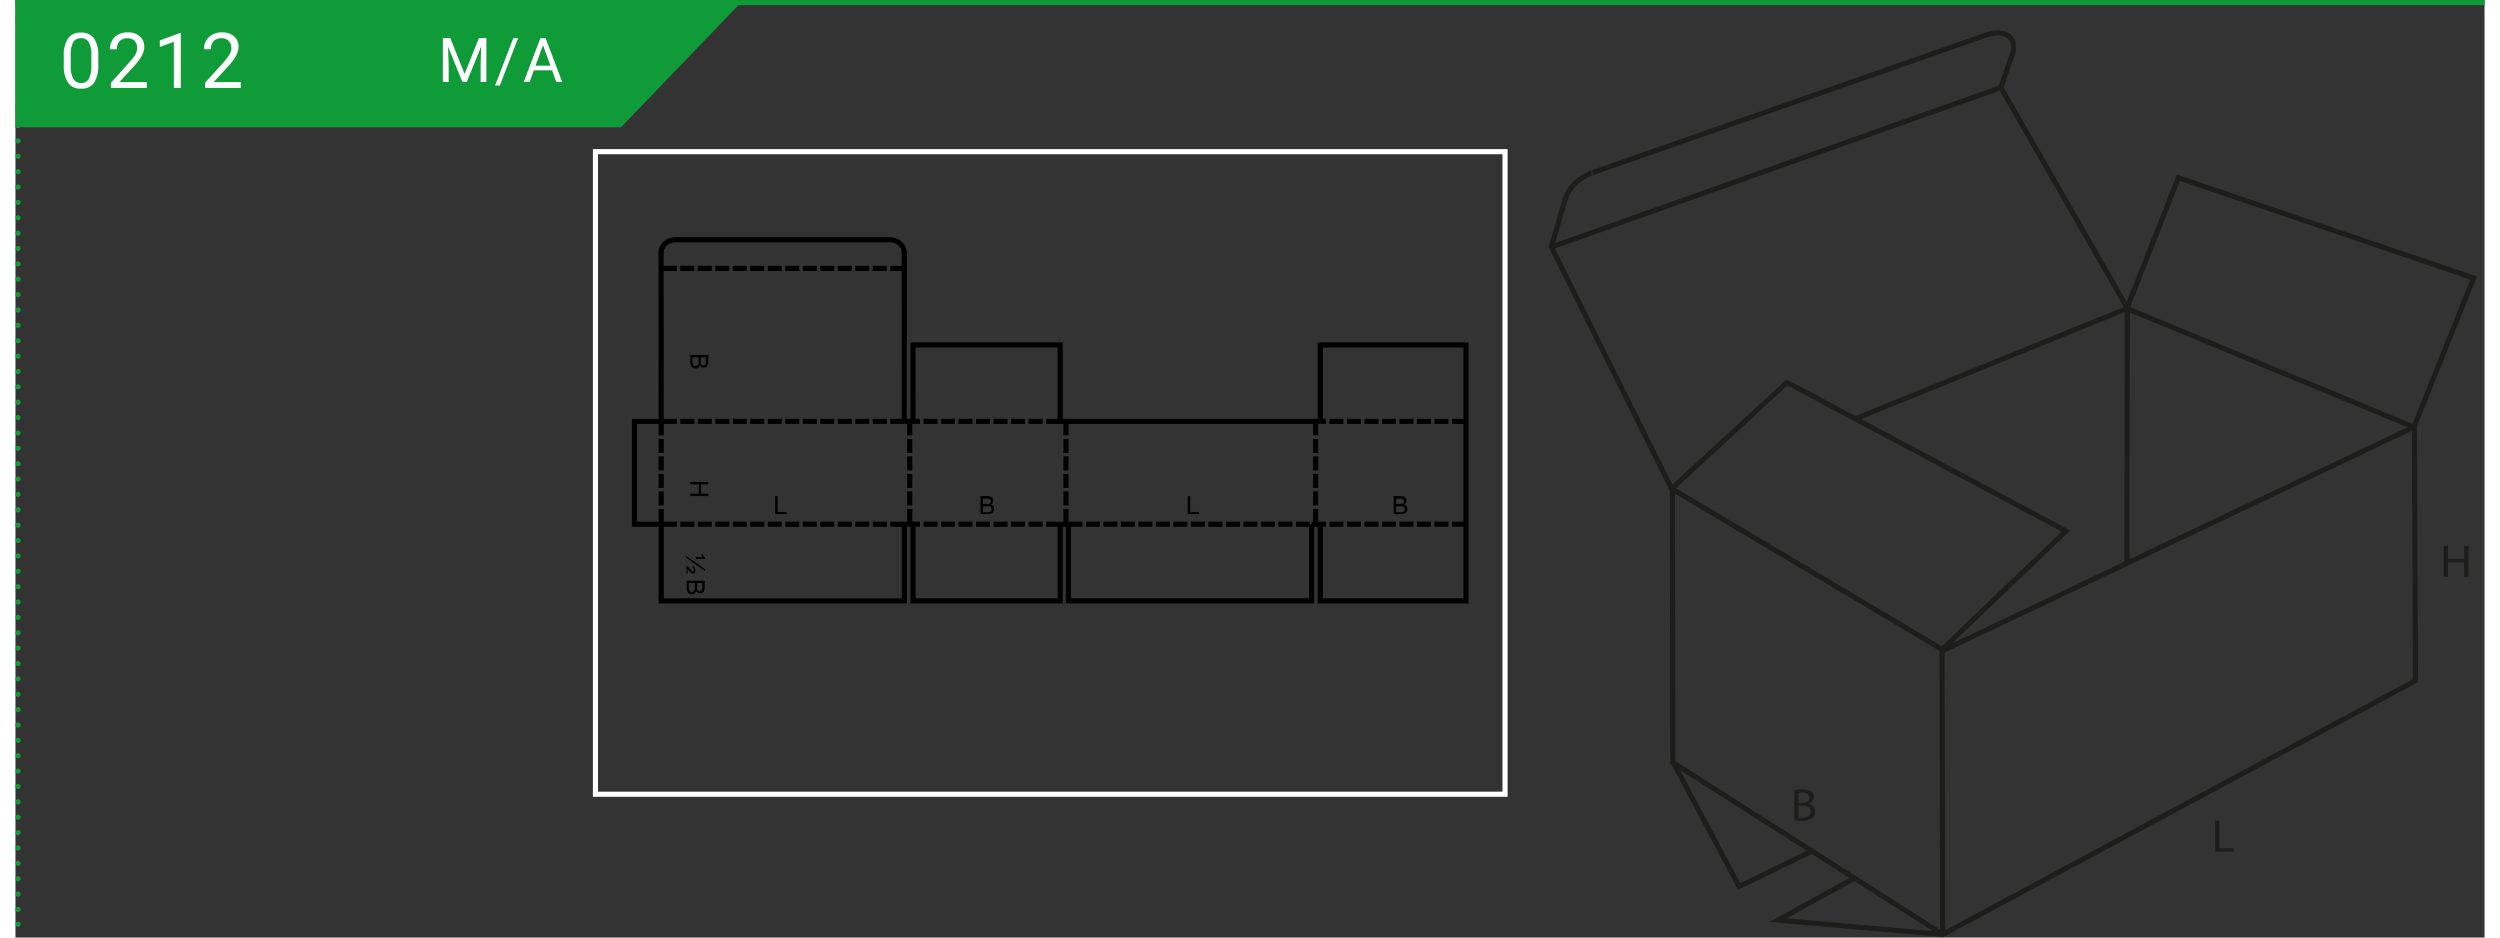 <?xml version="1.0"?>
<svg xmlns="http://www.w3.org/2000/svg" xmlns:xlink="http://www.w3.org/1999/xlink" width="320" height="120" viewBox="0 0 481.89 182.97"><rect x="0" y="0" width="481.89" height="182.97" fill="#333333" stroke="none"/><defs><style>.cls-1,.cls-11,.cls-3,.cls-5,.cls-6,.cls-7,.cls-9{fill:none;}.cls-2{fill:#109b39;}.cls-3,.cls-5,.cls-6{stroke:#109b39;}.cls-4{fill:#fff;}.cls-5,.cls-6{stroke-linecap:round;stroke-linejoin:round;}.cls-5{stroke-dasharray:0 3;}.cls-7{stroke:#000;}.cls-7,.cls-9{stroke-miterlimit:10;}.cls-8{clip-path:url(#clip-path);}.cls-9{stroke:#fff;}.cls-10{clip-path:url(#clip-path-2);}.cls-11{stroke:#1d1d1b;}.cls-12{fill:#1d1d1b;}</style><clipPath id="clip-path"><rect class="cls-1" x="111.97" y="24.6" width="180" height="135.41"/></clipPath><clipPath id="clip-path-2"><rect class="cls-1" x="297.76" y="3.05" width="184" height="181.34"/></clipPath></defs><g id="Ebene_2" data-name="Ebene 2"><g id="Ebene_1-2" data-name="Ebene 1"><polygon class="cls-2" points="0 0.11 0 24.84 118.18 24.84 141.98 0.11 0 0.11"/><line class="cls-3" y1="0.5" x2="481.89" y2="0.5"/><path class="cls-4" d="M84.87,7.43l2.79,7,2.79-7h1.46V16H90.79V12.64l.1-3.58L88.09,16h-.86l-2.8-6.89.12,3.57V16H83.42V7.43Z"/><path class="cls-4" d="M94.54,16.7h-.93l3.56-9.27h.93Z"/><path class="cls-4" d="M104.74,13.73h-3.57l-.8,2.23H99.21l3.25-8.53h1L106.71,16h-1.15Zm-3.23-.92h2.9l-1.45-4Z"/><line class="cls-5" x1="0.5" y1="3.5" x2="0.5" y2="178.89"/><path class="cls-6" d="M.5,180.39h0M.5.5h0"/><path class="cls-4" d="M16.16,12.61a6.24,6.24,0,0,1-.81,3.54,2.89,2.89,0,0,1-2.54,1.15,2.9,2.9,0,0,1-2.53-1.13,5.85,5.85,0,0,1-.85-3.38V11a6.08,6.08,0,0,1,.81-3.49,2.94,2.94,0,0,1,2.55-1.14,2.93,2.93,0,0,1,2.54,1.1,5.82,5.82,0,0,1,.83,3.4Zm-1.35-1.85a4.86,4.86,0,0,0-.49-2.51,1.65,1.65,0,0,0-1.53-.79,1.63,1.63,0,0,0-1.51.78,4.85,4.85,0,0,0-.49,2.41v2.17a5,5,0,0,0,.5,2.55,1.66,1.66,0,0,0,1.52.83,1.64,1.64,0,0,0,1.49-.78A5,5,0,0,0,14.81,13Z"/><path class="cls-4" d="M25.63,17.16h-7v-1l3.69-4.1a8.64,8.64,0,0,0,1.13-1.51,2.51,2.51,0,0,0,.31-1.21A2,2,0,0,0,23.28,8a1.8,1.8,0,0,0-1.35-.53A2.1,2.1,0,0,0,20.36,8a2.19,2.19,0,0,0-.56,1.61H18.44a3.17,3.17,0,0,1,.95-2.39,3.54,3.54,0,0,1,2.54-.9,3.38,3.38,0,0,1,2.35.78,2.64,2.64,0,0,1,.86,2.07c0,1.05-.66,2.3-2,3.75l-2.86,3.1h5.35Z"/><path class="cls-4" d="M32.27,17.16H30.91v-9l-2.73,1V7.9l3.88-1.46h.21Z"/><path class="cls-4" d="M44,17.16H37v-1l3.7-4.1a9.19,9.19,0,0,0,1.13-1.51,2.62,2.62,0,0,0,.31-1.21A1.92,1.92,0,0,0,41.62,8a1.76,1.76,0,0,0-1.34-.53A2.13,2.13,0,0,0,38.7,8a2.24,2.24,0,0,0-.56,1.61H36.79a3.13,3.13,0,0,1,1-2.39,3.52,3.52,0,0,1,2.54-.9,3.38,3.38,0,0,1,2.35.78,2.67,2.67,0,0,1,.86,2.07q0,1.58-2,3.75l-2.85,3.1H44Z"/><line class="cls-7" x1="126.03" y1="82.25" x2="126.03" y2="84.97"/><line class="cls-7" x1="126.03" y1="85.66" x2="126.03" y2="88.39"/><line class="cls-7" x1="126.03" y1="89.07" x2="126.03" y2="91.8"/><line class="cls-7" x1="126.03" y1="92.49" x2="126.03" y2="95.22"/><line class="cls-7" x1="126.03" y1="95.9" x2="126.03" y2="98.64"/><line class="cls-7" x1="126.03" y1="99.32" x2="126.03" y2="102.05"/><line class="cls-7" x1="174.54" y1="82.25" x2="174.54" y2="84.97"/><line class="cls-7" x1="174.54" y1="85.66" x2="174.54" y2="88.39"/><line class="cls-7" x1="174.54" y1="89.07" x2="174.54" y2="91.8"/><line class="cls-7" x1="174.54" y1="92.49" x2="174.54" y2="95.22"/><line class="cls-7" x1="174.54" y1="95.9" x2="174.54" y2="98.64"/><line class="cls-7" x1="174.54" y1="99.32" x2="174.54" y2="102.05"/><line class="cls-7" x1="205.03" y1="82.25" x2="205.03" y2="84.97"/><line class="cls-7" x1="205.03" y1="85.66" x2="205.03" y2="88.39"/><line class="cls-7" x1="205.03" y1="89.07" x2="205.03" y2="91.8"/><line class="cls-7" x1="205.03" y1="92.49" x2="205.03" y2="95.22"/><line class="cls-7" x1="205.03" y1="95.9" x2="205.03" y2="98.64"/><line class="cls-7" x1="205.03" y1="99.32" x2="205.03" y2="102.05"/><line class="cls-7" x1="253.75" y1="82.25" x2="253.75" y2="84.97"/><line class="cls-7" x1="253.75" y1="85.66" x2="253.75" y2="88.39"/><line class="cls-7" x1="253.75" y1="89.07" x2="253.75" y2="91.8"/><line class="cls-7" x1="253.75" y1="92.49" x2="253.75" y2="95.22"/><line class="cls-7" x1="253.75" y1="95.9" x2="253.75" y2="98.64"/><line class="cls-7" x1="253.75" y1="99.32" x2="253.75" y2="102.05"/><line class="cls-7" x1="205.51" y1="102.31" x2="208.24" y2="102.31"/><line class="cls-7" x1="208.93" y1="102.31" x2="211.66" y2="102.31"/><line class="cls-7" x1="212.33" y1="102.31" x2="215.06" y2="102.31"/><line class="cls-7" x1="215.74" y1="102.31" x2="218.48" y2="102.31"/><line class="cls-7" x1="219.16" y1="102.31" x2="221.89" y2="102.31"/><line class="cls-7" x1="222.58" y1="102.31" x2="225.31" y2="102.31"/><line class="cls-7" x1="225.99" y1="102.31" x2="228.73" y2="102.31"/><line class="cls-7" x1="229.41" y1="102.31" x2="232.14" y2="102.31"/><line class="cls-7" x1="232.83" y1="102.31" x2="235.56" y2="102.31"/><line class="cls-7" x1="236.24" y1="102.31" x2="238.98" y2="102.31"/><line class="cls-7" x1="239.66" y1="102.31" x2="242.39" y2="102.31"/><line class="cls-7" x1="243.07" y1="102.31" x2="245.81" y2="102.31"/><line class="cls-7" x1="246.49" y1="102.31" x2="249.22" y2="102.31"/><line class="cls-7" x1="249.91" y1="102.31" x2="252.64" y2="102.31"/><line class="cls-7" x1="283.1" y1="102.31" x2="280.36" y2="102.31"/><line class="cls-7" x1="279.68" y1="102.31" x2="276.95" y2="102.31"/><line class="cls-7" x1="276.26" y1="102.31" x2="273.53" y2="102.31"/><line class="cls-7" x1="272.85" y1="102.31" x2="270.12" y2="102.31"/><line class="cls-7" x1="269.43" y1="102.31" x2="266.7" y2="102.31"/><line class="cls-7" x1="266.02" y1="102.31" x2="263.28" y2="102.31"/><line class="cls-7" x1="262.6" y1="102.31" x2="259.87" y2="102.31"/><line class="cls-7" x1="259.18" y1="102.31" x2="256.45" y2="102.31"/><line class="cls-7" x1="255.77" y1="102.31" x2="254.66" y2="102.31"/><line class="cls-7" x1="203.87" y1="102.31" x2="201.14" y2="102.31"/><line class="cls-7" x1="200.46" y1="102.31" x2="197.72" y2="102.31"/><line class="cls-7" x1="197.04" y1="102.31" x2="194.31" y2="102.31"/><line class="cls-7" x1="193.62" y1="102.31" x2="190.89" y2="102.31"/><line class="cls-7" x1="190.21" y1="102.31" x2="187.47" y2="102.31"/><line class="cls-7" x1="186.79" y1="102.31" x2="184.06" y2="102.31"/><line class="cls-7" x1="183.37" y1="102.31" x2="180.64" y2="102.31"/><line class="cls-7" x1="179.96" y1="102.31" x2="177.23" y2="102.31"/><line class="cls-7" x1="176.54" y1="102.31" x2="175.62" y2="102.31"/><line class="cls-7" x1="173.48" y1="102.31" x2="170.74" y2="102.31"/><line class="cls-7" x1="170.06" y1="102.31" x2="167.33" y2="102.31"/><line class="cls-7" x1="166.64" y1="102.31" x2="163.91" y2="102.31"/><line class="cls-7" x1="163.23" y1="102.31" x2="160.49" y2="102.31"/><line class="cls-7" x1="159.81" y1="102.31" x2="157.08" y2="102.31"/><line class="cls-7" x1="156.4" y1="102.31" x2="153.66" y2="102.31"/><line class="cls-7" x1="152.98" y1="102.31" x2="150.25" y2="102.31"/><line class="cls-7" x1="149.56" y1="102.31" x2="146.83" y2="102.31"/><line class="cls-7" x1="146.15" y1="102.31" x2="143.41" y2="102.31"/><line class="cls-7" x1="142.73" y1="102.31" x2="140.01" y2="102.31"/><line class="cls-7" x1="139.33" y1="102.31" x2="136.6" y2="102.31"/><line class="cls-7" x1="135.91" y1="102.31" x2="133.18" y2="102.31"/><line class="cls-7" x1="132.5" y1="102.31" x2="129.76" y2="102.31"/><line class="cls-7" x1="129.08" y1="102.31" x2="126.35" y2="102.31"/><line class="cls-7" x1="173.48" y1="82.24" x2="170.74" y2="82.24"/><line class="cls-7" x1="170.06" y1="82.24" x2="167.33" y2="82.24"/><line class="cls-7" x1="166.64" y1="82.24" x2="163.91" y2="82.24"/><line class="cls-7" x1="163.23" y1="82.24" x2="160.49" y2="82.24"/><line class="cls-7" x1="159.81" y1="82.24" x2="157.08" y2="82.24"/><line class="cls-7" x1="156.4" y1="82.24" x2="153.66" y2="82.24"/><line class="cls-7" x1="152.98" y1="82.24" x2="150.25" y2="82.24"/><line class="cls-7" x1="149.56" y1="82.24" x2="146.83" y2="82.24"/><line class="cls-7" x1="146.15" y1="82.24" x2="143.41" y2="82.24"/><line class="cls-7" x1="142.73" y1="82.24" x2="140.01" y2="82.24"/><line class="cls-7" x1="139.33" y1="82.24" x2="136.6" y2="82.24"/><line class="cls-7" x1="135.91" y1="82.24" x2="133.18" y2="82.24"/><line class="cls-7" x1="132.5" y1="82.24" x2="129.76" y2="82.24"/><line class="cls-7" x1="129.08" y1="82.24" x2="126.35" y2="82.24"/><line class="cls-7" x1="203.87" y1="82.24" x2="201.14" y2="82.24"/><line class="cls-7" x1="200.46" y1="82.24" x2="197.72" y2="82.24"/><line class="cls-7" x1="197.04" y1="82.24" x2="194.31" y2="82.24"/><line class="cls-7" x1="193.62" y1="82.24" x2="190.89" y2="82.24"/><line class="cls-7" x1="190.21" y1="82.24" x2="187.47" y2="82.24"/><line class="cls-7" x1="186.79" y1="82.24" x2="184.06" y2="82.24"/><line class="cls-7" x1="183.37" y1="82.24" x2="180.64" y2="82.24"/><line class="cls-7" x1="179.96" y1="82.24" x2="177.23" y2="82.24"/><line class="cls-7" x1="176.54" y1="82.24" x2="175.62" y2="82.24"/><line class="cls-7" x1="283.1" y1="82.24" x2="280.36" y2="82.24"/><line class="cls-7" x1="279.68" y1="82.24" x2="276.95" y2="82.24"/><line class="cls-7" x1="276.26" y1="82.24" x2="273.53" y2="82.24"/><line class="cls-7" x1="272.85" y1="82.24" x2="270.12" y2="82.24"/><line class="cls-7" x1="269.43" y1="82.24" x2="266.7" y2="82.24"/><line class="cls-7" x1="266.02" y1="82.24" x2="263.28" y2="82.24"/><line class="cls-7" x1="262.6" y1="82.24" x2="259.87" y2="82.24"/><line class="cls-7" x1="259.18" y1="82.24" x2="256.45" y2="82.24"/><line class="cls-7" x1="255.77" y1="82.24" x2="254.66" y2="82.24"/><line class="cls-7" x1="173.46" y1="52.39" x2="170.73" y2="52.39"/><line class="cls-7" x1="170.04" y1="52.39" x2="167.31" y2="52.39"/><line class="cls-7" x1="166.64" y1="52.39" x2="163.91" y2="52.39"/><line class="cls-7" x1="163.23" y1="52.39" x2="160.49" y2="52.39"/><line class="cls-7" x1="159.81" y1="52.39" x2="157.08" y2="52.39"/><line class="cls-7" x1="156.4" y1="52.39" x2="153.66" y2="52.39"/><line class="cls-7" x1="152.98" y1="52.39" x2="150.25" y2="52.39"/><line class="cls-7" x1="149.56" y1="52.39" x2="146.83" y2="52.39"/><line class="cls-7" x1="146.15" y1="52.39" x2="143.41" y2="52.39"/><line class="cls-7" x1="142.73" y1="52.39" x2="140" y2="52.39"/><line class="cls-7" x1="139.31" y1="52.39" x2="136.58" y2="52.39"/><line class="cls-7" x1="135.9" y1="52.39" x2="133.16" y2="52.39"/><line class="cls-7" x1="132.48" y1="52.39" x2="129.75" y2="52.39"/><line class="cls-7" x1="129.07" y1="52.39" x2="126.33" y2="52.39"/><polyline class="cls-7" points="175.18 82.33 175.16 67.33 203.9 67.33 203.9 82.24"/><polyline class="cls-7" points="254.66 82.24 254.66 67.33 283.1 67.33 283.1 117.27 254.66 117.27 254.66 102.33"/><polyline class="cls-7" points="175.18 102.33 175.18 117.27 203.9 117.27 203.9 102.33"/><polyline class="cls-7" points="205.51 102.33 205.51 117.27 252.97 117.27 252.97 102.33"/><polyline class="cls-7" points="173.46 82.24 173.47 52.41 173.47 49.35 173.46 49.1 173.41 48.84 173.35 48.59 173.25 48.37 173.14 48.14 172.99 47.93 172.84 47.73 172.66 47.55 172.46 47.4 172.25 47.24 172 47.11 171.76 47 171.5 46.92 171.24 46.85 170.97 46.82 170.68 46.8 128.79 46.8 128.5 46.82 128.23 46.85 127.97 46.92 127.71 47 127.47 47.11 127.23 47.24 127.02 47.4 126.82 47.55 126.64 47.73 126.48 47.93 126.33 48.14 126.23 48.37 126.12 48.59 126.06 48.84 126.01 49.1 126 49.35 126.01 52.41 126.03 82.25 120.81 82.25 120.81 102.31 126.03 102.31 126.03 117.27 173.49 117.27 173.49 102.33"/><line class="cls-7" x1="203.87" y1="82.24" x2="254.64" y2="82.24"/><line class="cls-7" x1="254.66" y1="102.31" x2="252.97" y2="102.33"/><line class="cls-7" x1="203.9" y1="102.33" x2="205.51" y2="102.33"/><line class="cls-7" x1="173.48" y1="82.24" x2="175.62" y2="82.24"/><line class="cls-7" x1="173.48" y1="102.31" x2="175.62" y2="102.31"/><polygon points="131.71 94.07 135.22 94.07 135.22 94.53 133.78 94.53 133.78 96.35 135.22 96.35 135.22 96.82 131.71 96.82 131.71 96.35 133.36 96.35 133.36 94.53 131.71 94.53 131.71 94.07"/><g class="cls-8"><path d="M188.35,100.34V96.82h1.31a1.65,1.65,0,0,1,.65.11.81.81,0,0,1,.38.33.88.88,0,0,1,.14.46.83.83,0,0,1-.13.43.84.84,0,0,1-.37.32.93.93,0,0,1,.5.32.86.86,0,0,1,.17.53,1,1,0,0,1-.11.46.83.83,0,0,1-.25.32,1.08,1.08,0,0,1-.39.18,2.23,2.23,0,0,1-.56.06Zm.46-2h.76a1.54,1.54,0,0,0,.44,0,.47.47,0,0,0,.27-.17.58.58,0,0,0,0-.62.38.38,0,0,0-.23-.18,2.22,2.22,0,0,0-.54-.05h-.7Zm0,1.62H190a.85.85,0,0,0,.27-.1.51.51,0,0,0,.18-.2.65.65,0,0,0,.07-.29.62.62,0,0,0-.1-.34.58.58,0,0,0-.28-.21,1.78,1.78,0,0,0-.52,0h-.81Z"/><path d="M269,100.34V96.82h1.32a1.64,1.64,0,0,1,.64.11.81.81,0,0,1,.38.33.88.88,0,0,1,.14.46.82.82,0,0,1-.12.43.9.9,0,0,1-.37.32.94.94,0,0,1,.49.32.86.86,0,0,1,.17.53,1,1,0,0,1-.1.46.85.85,0,0,1-.26.32,1,1,0,0,1-.38.18,2.37,2.37,0,0,1-.57.06Zm.47-2h.75a1.62,1.62,0,0,0,.45,0,.48.48,0,0,0,.26-.17.54.54,0,0,0,.09-.31.62.62,0,0,0-.08-.31.43.43,0,0,0-.24-.18,2.07,2.07,0,0,0-.53-.05h-.7Zm0,1.62h1.19a.88.88,0,0,0,.26-.1.39.39,0,0,0,.18-.2.58.58,0,0,0-.31-.84,1.74,1.74,0,0,0-.51,0h-.81Z"/><polygon points="228.8 100.34 228.8 96.83 229.26 96.83 229.26 99.92 230.99 99.92 230.99 100.34 228.8 100.34"/><polygon points="148.28 100.34 148.28 96.83 148.75 96.83 148.75 99.92 150.47 99.92 150.47 100.34 148.28 100.34"/><path d="M130.89,108.46l3.71,2.64v.37l-3.71-2.64Zm.07,2a.62.62,0,0,1,.27.11,2.07,2.07,0,0,1,.45.5,4.32,4.32,0,0,0,.33.41.32.32,0,0,0,.2.08.24.24,0,0,0,.19-.08.48.48,0,0,0,0-.48.34.34,0,0,0-.21-.12l0-.37a.69.69,0,0,1,.39.24.87.87,0,0,1,.12.49.78.78,0,0,1-.14.53.44.44,0,0,1-.34.17.62.62,0,0,1-.38-.14,2.75,2.75,0,0,1-.42-.49,3.15,3.15,0,0,0-.23-.28v.92H131Zm1.83-1.72h1.32a1.52,1.52,0,0,1-.27-.54h.3a1.33,1.33,0,0,0,.45.62v.26h-1.8Z"/><path d="M131,113.34h3.52v1.31a1.69,1.69,0,0,1-.11.65.86.86,0,0,1-.79.51.81.81,0,0,1-.75-.49.87.87,0,0,1-.32.49.81.81,0,0,1-.53.18,1,1,0,0,1-.46-.11.77.77,0,0,1-.32-.26,1,1,0,0,1-.18-.38,2.23,2.23,0,0,1-.06-.56Zm.42.46v.88a1.2,1.2,0,0,0,0,.31.66.66,0,0,0,.09.27.59.59,0,0,0,.2.18.65.65,0,0,0,.29.07.55.55,0,0,0,.34-.11.5.5,0,0,0,.21-.28,1.64,1.64,0,0,0,.06-.51v-.81Zm1.62,0v.76a1.54,1.54,0,0,0,0,.44.47.47,0,0,0,.48.36.54.54,0,0,0,.31-.09A.37.37,0,0,0,134,115a1.69,1.69,0,0,0,.05-.53v-.7Z"/><path d="M131.72,69.27h3.51v1.31a1.71,1.71,0,0,1-.1.65.87.87,0,0,1-.33.38.9.9,0,0,1-.47.13.79.79,0,0,1-.42-.12.84.84,0,0,1-.32-.37.87.87,0,0,1-.32.49.83.83,0,0,1-.53.18,1,1,0,0,1-.46-.11.87.87,0,0,1-.33-.26,1.21,1.21,0,0,1-.17-.38,2.26,2.26,0,0,1-.06-.57Zm.42.46v.88a2.37,2.37,0,0,0,0,.31.66.66,0,0,0,.1.27.55.55,0,0,0,.19.18.73.73,0,0,0,.3.07.58.58,0,0,0,.34-.11.49.49,0,0,0,.2-.28,1.6,1.6,0,0,0,.06-.51v-.81Zm1.62,0v.76a1.59,1.59,0,0,0,0,.44.47.47,0,0,0,.17.27.52.52,0,0,0,.31.09.54.54,0,0,0,.31-.09.37.37,0,0,0,.18-.24,2.07,2.07,0,0,0,0-.53v-.7Z"/><rect class="cls-9" x="113.2" y="29.6" width="177.52" height="125.41"/></g><g class="cls-10"><path class="cls-11" d="M387.48,17.09s1.6-4.76,2.33-6.77c.69-2.2-.68-5.27-5.86-3.25l-76.09,26.6S303.6,35,302.41,39l-2.65,9.18,23.62,47.49.08,53.15,52.7,33.55,92.25-49.52-.21-49.74,11.56-28.85L422.14,34.69l-10,25.37Z"/></g><line class="cls-11" x1="387.48" y1="17.09" x2="299.91" y2="48.17"/><polyline class="cls-11" points="323.34 95.44 376.29 126.91 468.09 83.36"/><polyline class="cls-11" points="359.06 81.73 412.1 60.22 468.09 83.36"/><line class="cls-11" x1="412.08" y1="109.89" x2="412.17" y2="60.5"/><polyline class="cls-11" points="376.11 182.19 376.02 126.74 400.21 103.64 345.75 74.64 323.27 95.34"/><polyline class="cls-11" points="323.55 148.81 336.42 173.01 350.55 166.14"/><polyline class="cls-11" points="358.97 171.36 344.02 179.57 376.16 182.39"/><polygon class="cls-12" points="474.76 106.53 474.76 109.07 477.9 109.07 477.9 106.53 478.74 106.53 478.74 112.59 477.9 112.59 477.9 109.75 474.76 109.75 474.76 112.59 473.92 112.59 473.92 106.53 474.76 106.53"/><polygon class="cls-12" points="429.32 160.14 430.16 160.14 430.16 165.55 432.93 165.55 432.93 166.21 429.32 166.21 429.32 160.14"/><g class="cls-10"><path class="cls-12" d="M347.18,154.19a7.89,7.89,0,0,1,1.52-.13,2.73,2.73,0,0,1,1.77.44,1.23,1.23,0,0,1,.55,1.07,1.45,1.45,0,0,1-1.09,1.33v0a1.55,1.55,0,0,1,.77,2.73,3.4,3.4,0,0,1-2.23.56,9.73,9.73,0,0,1-1.29-.07Zm.83,2.49h.76c.88,0,1.4-.44,1.4-1s-.57-1-1.42-1a3.52,3.52,0,0,0-.74.06Zm0,2.9a6.54,6.54,0,0,0,.7,0c.87,0,1.67-.3,1.67-1.18s-.76-1.17-1.68-1.17H348Z"/></g></g></g></svg>
